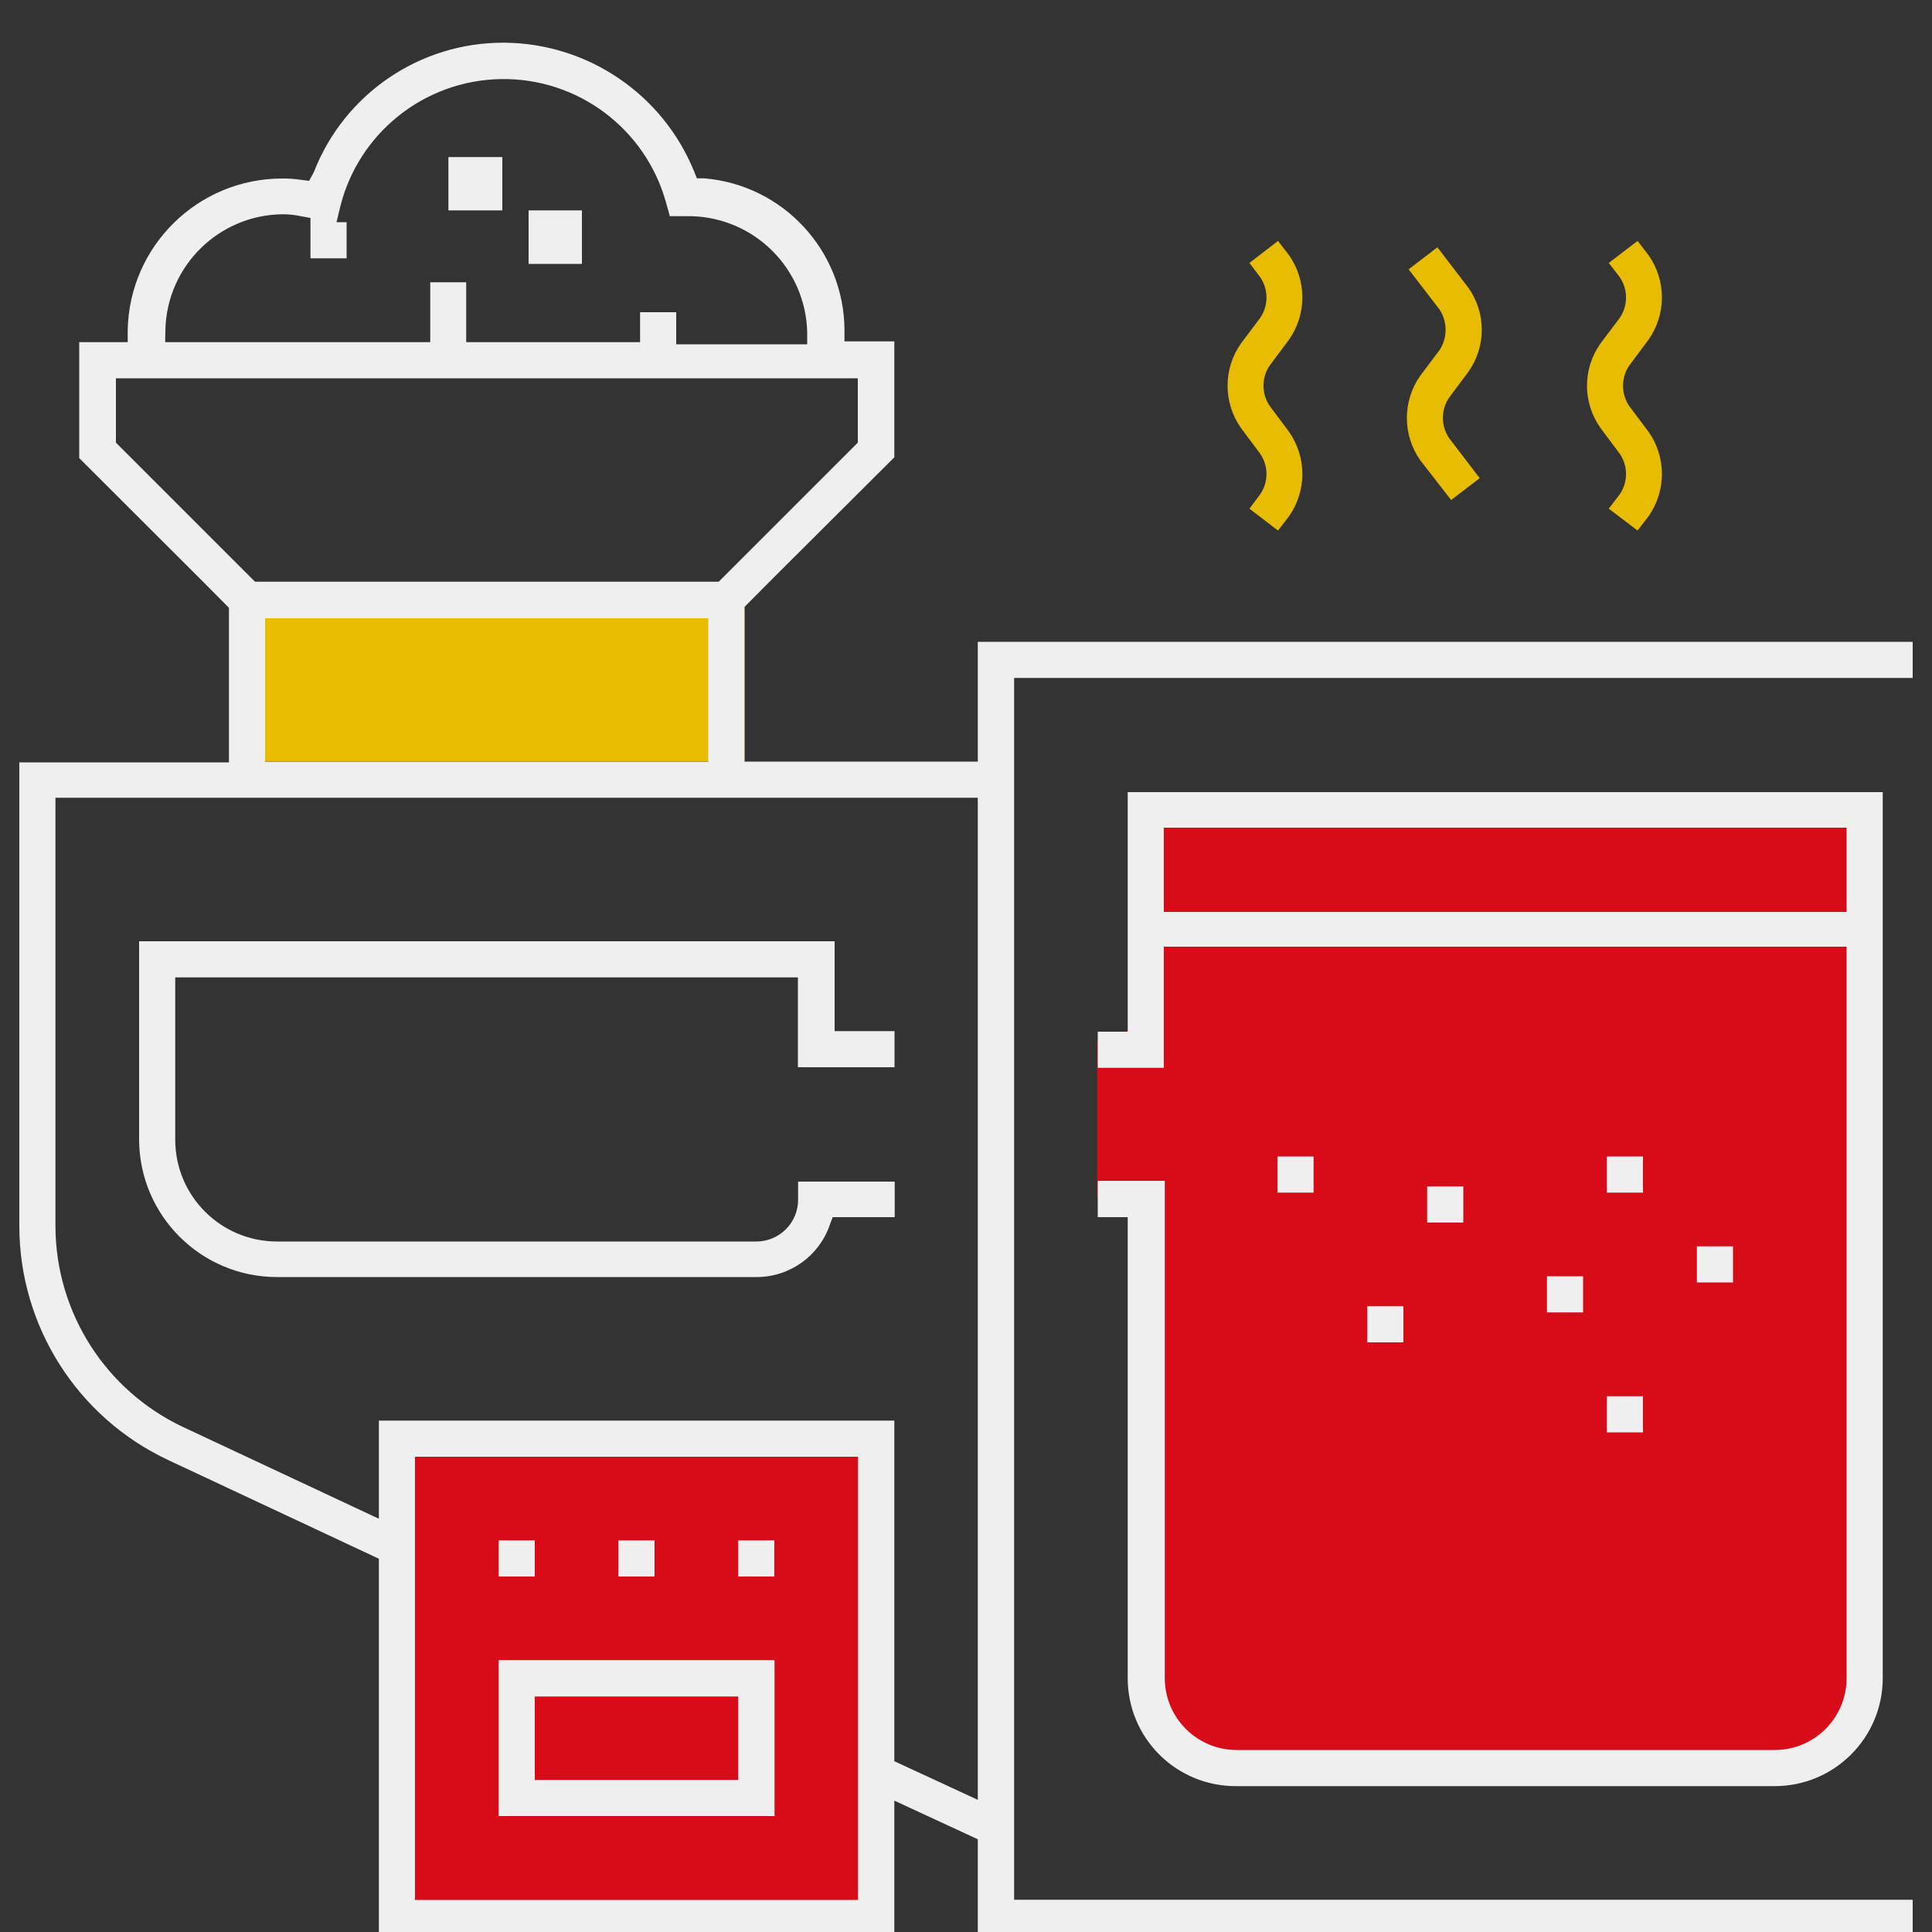 <svg id="etOKBZljpCg1" xmlns="http://www.w3.org/2000/svg" xmlns:xlink="http://www.w3.org/1999/xlink" viewBox="0 0 100 100" shape-rendering="geometricPrecision" text-rendering="geometricPrecision"><rect x="0" y="0" width="100" height="100" fill="#333333" stroke="none"/><style><![CDATA[#etOKBZljpCg2 {animation: etOKBZljpCg2_c_o 1500ms linear infinite normal forwards}@keyframes etOKBZljpCg2_c_o { 0% {opacity: 1} 33.333% {opacity: 0} 66.667% {opacity: 1} 100% {opacity: 1}} #etOKBZljpCg13_to {animation: etOKBZljpCg13_to__to 1500ms linear infinite normal forwards}@keyframes etOKBZljpCg13_to__to { 0% {transform: translate(77.91px,67px)} 33.333% {transform: translate(77.91px,60.51px)} 66.667% {transform: translate(77.91px,67px)} 100% {transform: translate(77.91px,67px)}} #etOKBZljpCg21_to {animation: etOKBZljpCg21_to__to 1500ms linear infinite normal forwards}@keyframes etOKBZljpCg21_to__to { 0% {transform: translate(84.082px,19.965px)} 20% {transform: translate(84.082px,17px)} 40% {transform: translate(84.082px,19.965px)} 100% {transform: translate(84.082px,19.965px)}} #etOKBZljpCg22_to {animation: etOKBZljpCg22_to__to 1500ms linear infinite normal forwards}@keyframes etOKBZljpCg22_to__to { 0% {transform: translate(74.758px,17.67px)} 20% {transform: translate(74.758px,12px)} 40% {transform: translate(74.758px,17.67px)} 100% {transform: translate(74.758px,17.67px)}} #etOKBZljpCg24_to {animation: etOKBZljpCg24_to__to 1500ms linear infinite normal forwards}@keyframes etOKBZljpCg24_to__to { 0% {transform: translate(65.475px,19.965px)} 20% {transform: translate(65.475px,17px)} 40% {transform: translate(65.475px,19.965px)} 100% {transform: translate(65.475px,19.965px)}}]]></style><rect id="etOKBZljpCg2" width="24.41" height="24.41" rx="0" ry="0" transform="matrix(1 0 0 1 20.4 74.14)" fill="rgb(216,12,24)" stroke="none" stroke-width="1"/><rect id="etOKBZljpCg3" width="26.15" height="8.14" rx="0" ry="0" transform="matrix(1 0 0 1 12.39 31.28)" fill="rgb(232,188,3)" stroke="none" stroke-width="1"/><path id="etOKBZljpCg4" d="M56.79,53.86L56.79,62.01L58.97,62.47L59.27,86.13C59.27,86.13,58.66,92.28,67.57,91.97L91.82,91.97C91.82,91.97,96.43,91.05,96.43,83.67L97.05,42.49L60.17,42.18L59.55,52.94Z" fill="rgb(216,12,24)" stroke="none" stroke-width="1"/><path id="etOKBZljpCg5" d="M26,8.13L23.21,8.13L23.21,10.89L26,10.89Z" fill="rgb(239,239,239)" stroke="none" stroke-width="1"/><path id="etOKBZljpCg6" d="M30.12,10.89L27.36,10.89L27.36,13.66L30.12,13.66Z" fill="rgb(239,239,239)" stroke="none" stroke-width="1"/><path id="etOKBZljpCg7" d="M99,35.09L99,33.22L50.61,33.22L50.61,39.42L38.53,39.42L38.53,31.42L39.85,30.09L46.29,23.67L46.29,17.67L43.71,17.67L43.71,17.06C43.678,12.966,40.53,9.571,36.45,9.23L36.07,9.23L35.93,8.88C34.303,4.87,30.418,2.236,26.09,2.21C21.733,2.189,17.815,4.858,16.24,8.92L16,9.36L15.52,9.3C15.219,9.255,14.914,9.235,14.61,9.24C10.246,9.239,6.686,12.736,6.61,17.1L6.61,17.71L4.1,17.71L4.1,23.71L10.53,30.13L11.85,31.46L11.85,39.46L1,39.46L1,63.48C1.012,68.652,4.002,73.354,8.68,75.56L19.61,80.68L19.61,100.2L46.29,100.2L46.29,93.2L50.61,95.2L50.61,100.2L99,100.2L99,98.33L52.49,98.33L52.49,35.09ZM8.56,17.09C8.63,13.771,11.33,11.111,14.65,11.09C14.959,11.091,15.268,11.125,15.57,11.19L16.07,11.28L16.07,13.37L17.94,13.37L17.94,11.5L17.42,11.5L17.6,10.74C18.542,6.888,21.965,4.156,25.931,4.093C29.896,4.029,33.405,6.65,34.47,10.47L34.67,11.19L35.42,11.19L35.69,11.19L35.78,11.19C39.06,11.269,41.701,13.91,41.78,17.19L41.78,17.82L35,17.82L35,16.16L33.13,16.16L33.13,17.71L24.13,17.71L24.13,14.61L22.27,14.61L22.27,17.71L8.55,17.71ZM6,22.91L6,20.19L6,19.58L44.4,19.58L44.4,22.91L37.2,30.11L13.2,30.11ZM36.66,32L36.66,39.43L13.72,39.43L13.72,32ZM44.41,98.34L21.48,98.34L21.48,75.4L44.41,75.4ZM50.61,93.16L46.29,91.16L46.29,73.53L19.61,73.53L19.61,78.61L9.47,73.86C5.452,71.962,2.884,67.923,2.87,63.48L2.87,41.29L50.61,41.29Z" fill="rgb(239,239,239)" stroke="none" stroke-width="1"/><rect id="etOKBZljpCg8" width="1.87" height="1.87" rx="0" ry="0" transform="matrix(1 0 0 1 32.01 79.73)" fill="rgb(239,239,239)" stroke="none" stroke-width="1"/><path id="etOKBZljpCg9" d="M14.34,66.1C10.412,66.1,7.222,62.928,7.2,59L7.2,48.72L43.2,48.72L43.2,53.37L46.3,53.37L46.3,55.24L41.3,55.24L41.3,50.59L9.07,50.59L9.07,59C9.076,61.907,11.433,64.26,14.34,64.26L39.15,64.26C39.723,64.26,40.272,64.032,40.677,63.627C41.082,63.222,41.31,62.673,41.31,62.1L41.31,61.16L46.31,61.16L46.31,63L43.1,63L42.95,63.4C42.393,65.021,40.864,66.107,39.15,66.1Z" fill="rgb(239,239,239)" stroke="none" stroke-width="1"/><rect id="etOKBZljpCg10" width="1.87" height="1.87" rx="0" ry="0" transform="matrix(1 0 0 1 25.81 79.73)" fill="rgb(239,239,239)" stroke="none" stroke-width="1"/><rect id="etOKBZljpCg11" width="1.87" height="1.87" rx="0" ry="0" transform="matrix(1 0 0 1 38.21 79.73)" fill="rgb(239,239,239)" stroke="none" stroke-width="1"/><path id="etOKBZljpCg12" d="M25.81,85.93L25.81,94L40.09,94L40.09,85.93ZM38.21,92.13L27.68,92.13L27.68,87.81L38.21,87.81Z" fill="rgb(239,239,239)" stroke="none" stroke-width="1"/><g id="etOKBZljpCg13_to" transform="translate(77.91,67)"><g id="etOKBZljpCg13" transform="translate(-77.91,-60.51)"><rect id="etOKBZljpCg14" width="1.87" height="1.87" rx="0" ry="0" transform="matrix(1 0 0 1 70.77 61.12)" fill="rgb(239,239,239)" stroke="none" stroke-width="1"/><rect id="etOKBZljpCg15" width="1.87" height="1.87" rx="0" ry="0" transform="matrix(1 0 0 1 73.87 54.92)" fill="rgb(239,239,239)" stroke="none" stroke-width="1"/><rect id="etOKBZljpCg16" width="1.87" height="1.87" rx="0" ry="0" transform="matrix(1 0 0 1 83.17 65.78)" fill="rgb(239,239,239)" stroke="none" stroke-width="1"/><rect id="etOKBZljpCg17" width="1.87" height="1.87" rx="0" ry="0" transform="matrix(1 0 0 1 66.12 53.37)" fill="rgb(239,239,239)" stroke="none" stroke-width="1"/><rect id="etOKBZljpCg18" width="1.87" height="1.87" rx="0" ry="0" transform="matrix(1 0 0 1 83.17 53.37)" fill="rgb(239,239,239)" stroke="none" stroke-width="1"/><rect id="etOKBZljpCg19" width="1.87" height="1.87" rx="0" ry="0" transform="matrix(1 0 0 1 87.83 58.02)" fill="rgb(239,239,239)" stroke="none" stroke-width="1"/><rect id="etOKBZljpCg20" width="1.87" height="1.87" rx="0" ry="0" transform="matrix(1 0 0 1 80.07 59.57)" fill="rgb(239,239,239)" stroke="none" stroke-width="1"/></g></g><g id="etOKBZljpCg21_to" transform="translate(84.082,19.965)"><path id="etOKBZljpCg21" d="M83.27,26.33L83.84,25.58C84.271,24.95,84.271,24.12,83.84,23.49L82.84,22.15C81.91,20.842,81.91,19.088,82.84,17.78L83.84,16.45C84.27,15.816,84.27,14.984,83.84,14.35L83.27,13.61L84.76,12.47L85.33,13.21C86.251,14.521,86.251,16.269,85.33,17.58L84.33,18.92C83.9,19.554,83.9,20.386,84.33,21.02L85.33,22.35C86.251,23.661,86.251,25.409,85.33,26.72L84.76,27.46Z" transform="translate(-84.082,-19.965)" fill="rgb(232,188,3)" stroke="none" stroke-width="1"/></g><g id="etOKBZljpCg22_to" transform="translate(74.758,17.67)"><path id="etOKBZljpCg22" d="M73.51,22.15C72.589,20.839,72.589,19.091,73.51,17.78L74.51,16.45C74.929,15.813,74.929,14.987,74.51,14.35L72.91,12.27L74.4,11.13L76,13.22C76.929,14.525,76.929,16.275,76,17.58L75,18.92C74.579,19.549,74.579,20.371,75,21L76.59,23.08L75.11,24.21Z" transform="translate(-74.758,-16)" fill="rgb(232,188,3)" stroke="none" stroke-width="1"/></g><path id="etOKBZljpCg23" d="M58.37,41L58.37,53.4L56.82,53.4L56.82,55.27L60.24,55.27L60.24,49L95.58,49L95.58,86.87C95.574,88.921,93.911,90.58,91.86,90.58L64,90.58C61.953,90.575,60.295,88.917,60.29,86.87L60.29,61.12L56.82,61.12L56.82,63L58.37,63L58.37,86.87C58.37,88.359,58.965,89.786,60.022,90.833C61.079,91.881,62.511,92.463,64,92.45L91.86,92.45C94.943,92.45,97.444,89.953,97.45,86.87L97.45,41ZM95.58,47.2L60.24,47.2L60.24,42.84L95.58,42.84Z" fill="rgb(239,239,239)" stroke="none" stroke-width="1"/><g id="etOKBZljpCg24_to" transform="translate(65.475,19.965)"><path id="etOKBZljpCg24" d="M64.67,26.33L65.23,25.58C65.661,24.95,65.661,24.12,65.23,23.49L64.23,22.15C63.309,20.839,63.309,19.091,64.23,17.78L65.23,16.45C65.66,15.816,65.66,14.984,65.23,14.35L64.67,13.61L66.15,12.47L66.72,13.21C67.641,14.521,67.641,16.269,66.72,17.58L65.72,18.92C65.289,19.55,65.289,20.38,65.72,21.01L66.72,22.35C67.641,23.661,67.641,25.409,66.72,26.72L66.15,27.46Z" transform="translate(-65.475,-19.965)" fill="rgb(232,188,3)" stroke="none" stroke-width="1"/></g></svg>